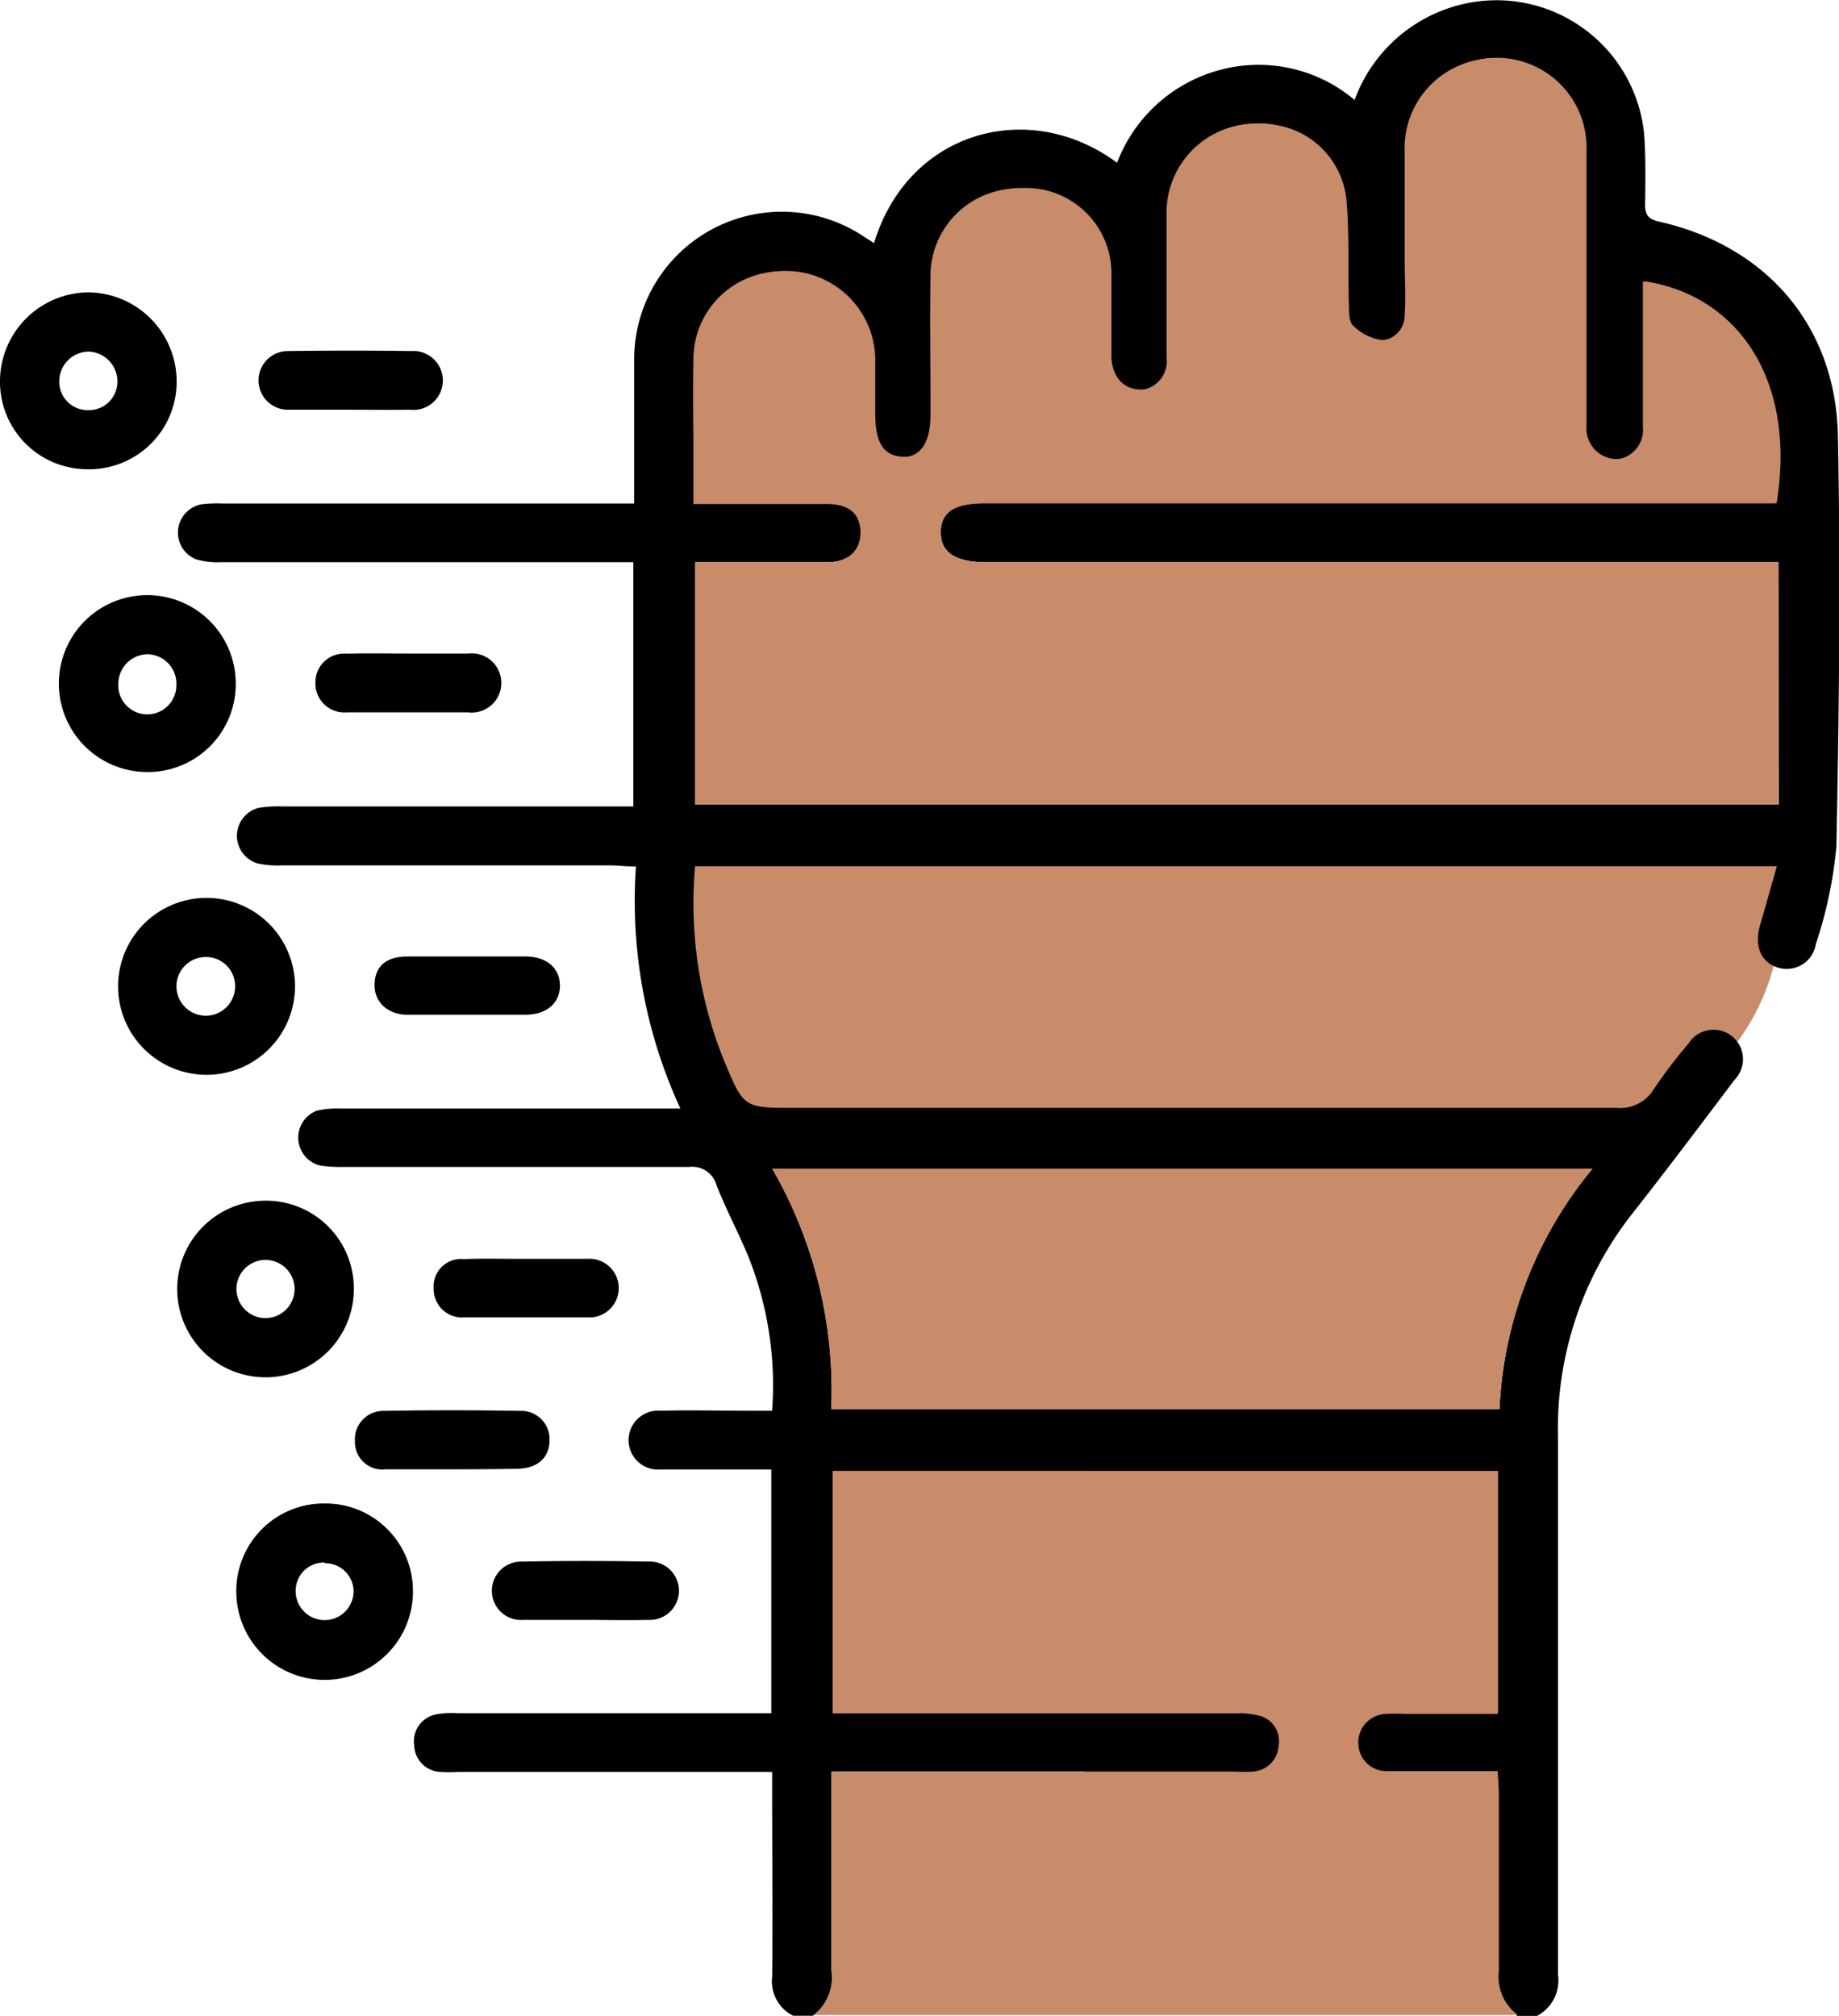 <svg viewBox="0 0 134.09 147.01" xmlns="http://www.w3.org/2000/svg"><defs><style>.cls-1{fill:#c88c6a;}</style></defs><g data-name="Layer 2" id="Layer_2"><g data-name="Layer 1" id="Layer_1-2"><polygon points="79.45 105.15 111.78 104.84 111.32 145.43 78.84 145.12 79.45 105.15" class="cls-1"></polygon><path d="M58.87,18.7s4.07,2.75,4.87,2.35,4.13-6.53,5.45-7.34,6.65-2.29,7.68-1.66,4.47,3.79,4.7,4,2.46-4.7,4.64-6.94S95.1,6.72,96.88,8.9s4-1.26,4-1.26,4.35-6.59,6.36-6,6.08.92,7.11,2.81.94.74,1.7,4.41,2,10.24,2,10.24,2-1.37,6.88,1.38S131,26.73,131,26.73l.77,10.7-83,1.68.46-16.36,3.36-5.35Z" class="cls-1"></path><path d="M47.87,61.38h82a0,0,0,0,1,0,0v4.88a16.42,16.42,0,0,1-16.42,16.42H57.48a9.61,9.61,0,0,1-9.61-9.61V61.38A0,0,0,0,1,47.87,61.38Z" class="cls-1"></path><path d="M57.84,147a2.8,2.8,0,0,1-1.54-2.82c.05-4.4,0-8.8,0-13.2v-1.76H33.43a11.11,11.11,0,0,1-1.29,0,2,2,0,0,1-1.94-1.94A2,2,0,0,1,31.93,125a6.19,6.19,0,0,1,1.43-.06H56.24V107.16H49.91c-.58,0-1.15,0-1.72,0a2.15,2.15,0,1,1,0-4.28c2.15-.06,4.31,0,6.46,0h1.65a25.4,25.4,0,0,0-1.78-11.36c-.72-1.71-1.6-3.37-2.28-5.1a1.83,1.83,0,0,0-2-1.32c-8.42,0-16.84,0-25.26,0A10.39,10.39,0,0,1,23.35,85,2.1,2.1,0,0,1,23.09,81a6.42,6.42,0,0,1,1.7-.16q11.49,0,23,0h1.82a36.09,36.09,0,0,1-3.24-17.65c-.75,0-1.3-.08-1.86-.08h-24a7,7,0,0,1-1.71-.14,2.1,2.1,0,0,1,.08-4.06,9,9,0,0,1,1.72-.1H46.18V41h-1.8Q30.25,41,16.1,41a5.61,5.61,0,0,1-1.83-.22,2.1,2.1,0,0,1,.4-4,9.09,9.09,0,0,1,1.57-.06h30V32c0-2,0-3.92,0-5.88A10.77,10.77,0,0,1,63,17.26l.73.47c2.49-8.22,11.34-10.6,17.72-5.86a11.07,11.07,0,0,1,7.43-6.75,10.85,10.85,0,0,1,9.89,2.17A11.08,11.08,0,0,1,107.37.16a10.82,10.82,0,0,1,12.52,9.71c.11,1.66.09,3.34.06,5,0,.8.21,1.11,1.06,1.3,7.77,1.77,12.82,7.56,13,15.56.2,10,.09,20-.11,30a31.4,31.4,0,0,1-1.5,7.12,2.15,2.15,0,0,1-2.83,1.69c-1.21-.42-1.67-1.59-1.23-3.09s.78-2.74,1.22-4.28H50.68A30.61,30.61,0,0,0,52.8,77.36c1.43,3.43,1.43,3.43,5.07,3.43q30,0,60,0a2.86,2.86,0,0,0,2.72-1.37,36.55,36.55,0,0,1,2.52-3.31,2.15,2.15,0,1,1,3.36,2.64c-2.44,3.24-4.89,6.49-7.4,9.69a25.28,25.28,0,0,0-5.47,16.25c0,13.1,0,26.21,0,39.32a2.92,2.92,0,0,1-1.53,3h-1.44a3.46,3.46,0,0,1-1.38-3.23c0-4.31,0-8.61,0-12.92,0-.51,0-1-.08-1.63h-1.68c-2.11,0-4.21,0-6.32,0a2.06,2.06,0,0,1-2.17-2,2.15,2.15,0,0,1,2-2.24,11.35,11.35,0,0,1,1.43,0h6.76V107.27H60.73v17.65H90.1a5.65,5.65,0,0,1,1.7.17,1.93,1.93,0,0,1,1.43,2.2,2,2,0,0,1-1.83,1.9,9.76,9.76,0,0,1-1.43,0H60.63c0,5,0,9.76,0,14.54A3.47,3.47,0,0,1,59.27,147ZM129.67,41H71.91c-2.27,0-3.35-.73-3.31-2.23s1-2.07,3.29-2.07h57.65c1.47-9-2.84-15.14-9.58-16.18v1.56c0,3,0,6,0,9a2.17,2.17,0,0,1-2.11,2.4,2.23,2.23,0,0,1-2.17-2.37c0-.43,0-.86,0-1.29,0-6.27,0-12.53,0-18.8a6.55,6.55,0,1,0-13.09,0c0,2.68,0,5.36,0,8,0,1.3,0,2.59,0,3.88a1.84,1.84,0,0,1-1.79,1.9,3.61,3.61,0,0,1-2.14-1.06c-.33-.3-.29-1.07-.31-1.63-.07-2.53.05-5.08-.18-7.6a6.15,6.15,0,0,0-5-5.37,6.5,6.5,0,0,0-7.84,6.57c-.05,3.44,0,6.88,0,10.33a2.1,2.1,0,0,1-2.11,2.37c-1.27,0-2.1-.87-2.18-2.34,0-.48,0-1,0-1.44,0-1.62,0-3.25,0-4.87a6.23,6.23,0,0,0-6.38-6.05,6.38,6.38,0,0,0-6.54,6.09c-.1,3.44,0,6.89,0,10.33,0,2.19-.7,3.2-2.19,3.18s-2.11-1-2.11-3.1c0-1.29,0-2.58,0-3.87a6.52,6.52,0,0,0-6.4-6.58,6.4,6.4,0,0,0-6.59,6.49c-.06,2.29,0,4.59,0,6.88V36.7h1.77c2.68,0,5.36,0,8,0,1.54,0,2.38.76,2.42,2S61.94,41,60.37,41c-2,0-4,0-6,0H50.7V58.66h79Zm-20.34,61.77a29.64,29.64,0,0,1,6.78-17.54H56.31a32.31,32.31,0,0,1,4.3,17.54Z"></path><path d="M59.27,147a3.47,3.47,0,0,0,1.38-3.24c0-4.78,0-9.56,0-14.54H90a9.76,9.76,0,0,0,1.43,0,2,2,0,0,0,1.83-1.9,1.93,1.93,0,0,0-1.43-2.2,5.65,5.65,0,0,0-1.7-.17H60.73V107.27h48.5v17.65h-6.76a11.35,11.35,0,0,0-1.43,0,2.15,2.15,0,0,0-2,2.24,2.06,2.06,0,0,0,2.17,2c2.11,0,4.21,0,6.32,0h1.68c0,.62.08,1.12.08,1.63,0,4.31,0,8.61,0,12.92a3.46,3.46,0,0,0,1.38,3.23H59.27" class="cls-1"></path><path d="M19.33,87.56A6.4,6.4,0,0,1,25.8,94a6.44,6.44,0,1,1-6.47-6.44ZM21.48,94a2.12,2.12,0,0,0-4.24,0,2.12,2.12,0,1,0,4.24,0Z"></path><path d="M10.7,56.3a6.45,6.45,0,1,1,6.49-6.42A6.41,6.41,0,0,1,10.7,56.3Zm.07-8.59a2.16,2.16,0,0,0-2.14,2.06,2.12,2.12,0,1,0,4.23.18A2.15,2.15,0,0,0,10.77,47.71Z"></path><path d="M15,65.48A6.45,6.45,0,1,1,8.61,72,6.45,6.45,0,0,1,15,65.48Zm0,4.31a2.14,2.14,0,1,0,2.14,2A2.12,2.12,0,0,0,15,69.79Z"></path><path d="M6.39,34.22A6.38,6.38,0,0,1,0,27.71a6.5,6.5,0,0,1,6.42-6.39,6.5,6.5,0,0,1,6.46,6.49A6.38,6.38,0,0,1,6.39,34.22Zm2.17-6.45a2.18,2.18,0,0,0-2.08-2.13,2.17,2.17,0,0,0-2.16,2.18,2.07,2.07,0,0,0,2.07,2.09A2.08,2.08,0,0,0,8.56,27.77Z"></path><path d="M23.6,109.64A6.38,6.38,0,0,1,30.11,116a6.44,6.44,0,0,1-12.88.13A6.38,6.38,0,0,1,23.6,109.64Zm.08,4.31a2.05,2.05,0,0,0-2.12,2,2.11,2.11,0,1,0,4.22.17A2.06,2.06,0,0,0,23.68,114Z"></path><path d="M32.85,107.15c-1.57,0-3.15,0-4.72,0a2,2,0,0,1-2.25-2.06,2.07,2.07,0,0,1,2.14-2.2q4.93-.09,9.88,0A2.06,2.06,0,0,1,40.07,105c0,1.29-.85,2.08-2.35,2.11S34.48,107.15,32.85,107.15Z"></path><path d="M29.7,47.66c1.48,0,3,0,4.44,0a2.16,2.16,0,1,1,0,4.29c-3,0-5.92,0-8.88,0A2.11,2.11,0,0,1,23,49.74a2.08,2.08,0,0,1,2.25-2.07C26.74,47.63,28.22,47.66,29.7,47.66Z"></path><path d="M25.43,29.88c-1.48,0-3,0-4.44,0a2.14,2.14,0,1,1,0-4.28q4.5-.06,9,0a2.15,2.15,0,1,1-.1,4.28C28.39,29.9,26.91,29.88,25.43,29.88Z"></path><path d="M34,74c-1.43,0-2.86,0-4.29,0s-2.45-.92-2.4-2.25.89-2,2.42-2c2.86,0,5.73,0,8.59,0,1.55,0,2.52.87,2.51,2.14S39.85,74,38.3,74,35.44,74,34,74Z"></path><path d="M38.39,91.8c1.48,0,3,0,4.44,0a2.14,2.14,0,1,1,0,4.27c-3,0-6,0-9,0a2.07,2.07,0,0,1-2.21-2.13,2,2,0,0,1,2.2-2.12C35.34,91.76,36.87,91.81,38.39,91.8Z"></path><path d="M42.62,118.13c-1.48,0-3,0-4.44,0a2.13,2.13,0,1,1-.1-4.25q4.58-.09,9.15,0a2.13,2.13,0,1,1,0,4.25C45.67,118.17,44.14,118.13,42.62,118.13Z"></path><path d="M129.67,41V58.66h-79V41h3.65c2,0,4,0,6,0,1.57,0,2.46-.91,2.42-2.24s-.88-2-2.42-2c-2.68,0-5.36,0-8,0H50.56V33.17c0-2.29-.05-4.59,0-6.88a6.4,6.4,0,0,1,6.59-6.49,6.52,6.52,0,0,1,6.4,6.58c0,1.29,0,2.58,0,3.87,0,2.12.66,3.08,2.11,3.1s2.19-1,2.19-3.18c0-3.44-.06-6.89,0-10.33a6.38,6.38,0,0,1,6.54-6.09,6.23,6.23,0,0,1,6.38,6.05c.07,1.62,0,3.25,0,4.87,0,.48,0,1,0,1.44.08,1.47.91,2.35,2.18,2.34a2.1,2.1,0,0,0,2.11-2.37c0-3.45,0-6.89,0-10.33A6.5,6.5,0,0,1,93,9.18a6.15,6.15,0,0,1,5,5.37c.23,2.52.11,5.07.18,7.6,0,.56,0,1.33.31,1.63a3.61,3.61,0,0,0,2.14,1.06,1.84,1.84,0,0,0,1.79-1.9c.09-1.29,0-2.58,0-3.88,0-2.67,0-5.35,0-8a6.55,6.55,0,1,1,13.09,0c0,6.27,0,12.53,0,18.8,0,.43,0,.86,0,1.29a2.23,2.23,0,0,0,2.17,2.37,2.17,2.17,0,0,0,2.11-2.4c0-3,0-6,0-9V20.52c6.74,1,11,7.2,9.58,16.18H71.89c-2.26,0-3.25.62-3.29,2.07s1,2.23,3.31,2.23h57.76Z" class="cls-1"></path><path d="M109.33,102.77H60.61a32.31,32.31,0,0,0-4.3-17.54h59.8A29.64,29.64,0,0,0,109.33,102.77Z" class="cls-1"></path></g></g></svg>